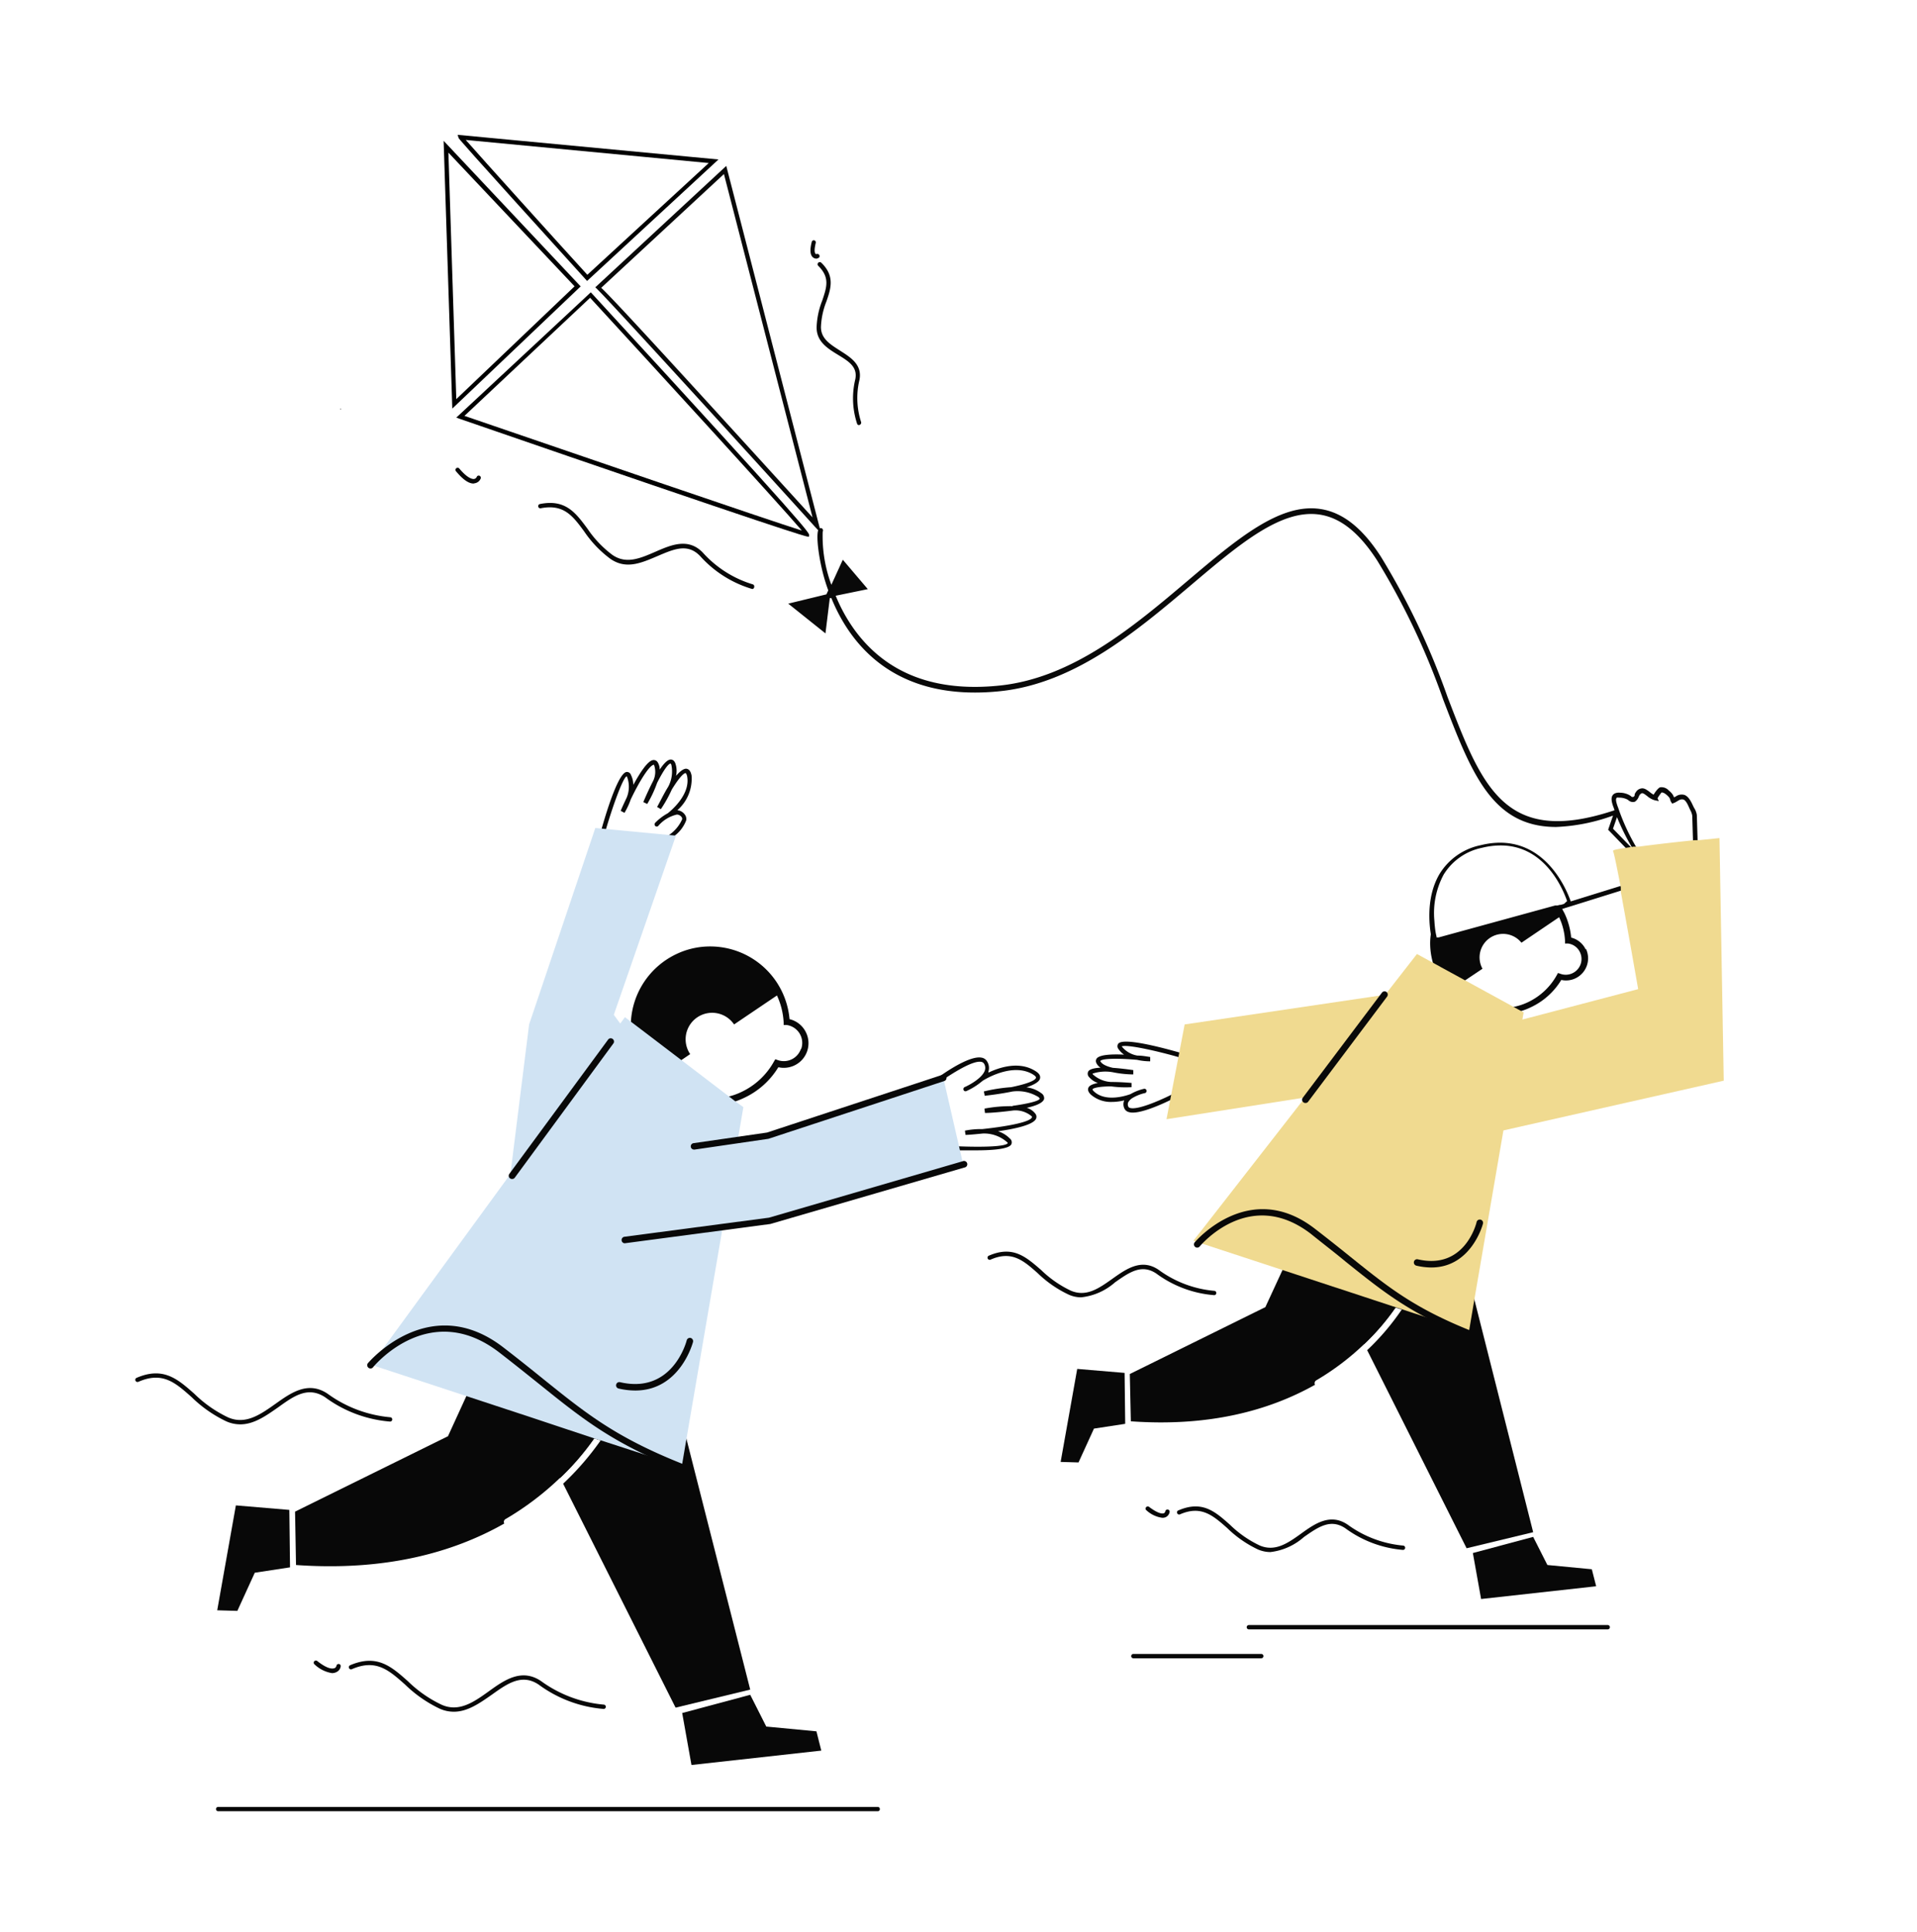 <svg id="Capa_6" data-name="Capa 6" xmlns="http://www.w3.org/2000/svg" viewBox="0 0 220.9 222.71"><title>Mesa de trabajo 18</title><path d="M182.73,109.44a2.53,2.53,0,0,0-1.68-1.38,8.33,8.33,0,0,0-.75-2.76,1.55,1.55,0,0,0-.12-.22s0,0,0,0a1.14,1.14,0,0,0-.1-.19s0,0,0,0-.07-.13-.1-.2l0,0-.38.12-.11,0-.26.08-.18.06-.07,0-13.42,3.68-.13,0-.11,0c0-.14-.07-.34-.11-.59a12.27,12.27,0,0,1-.14-1.31,6.39,6.39,0,0,0-.18.87v0a7,7,0,0,0-.09,1,8.25,8.25,0,0,0,.78,3.59,8.14,8.14,0,0,0,4.63,4.2,8.22,8.22,0,0,0,2.76.48,7.89,7.89,0,0,0,2.45-.39h0a6.35,6.35,0,0,0,1-.4,8.09,8.09,0,0,0,3.49-3.14,2.52,2.52,0,0,0,1.62-.18,2.55,2.55,0,0,0,1.22-3.41Zm-1.54,2.73a1.78,1.78,0,0,1-1.36.07l-.3-.1-.15.27a7.42,7.42,0,0,1-3.3,3.09,7,7,0,0,1-1.66.55,7.42,7.42,0,0,1-6.9-2.17l1.31-.89,2-1.34a2.71,2.71,0,0,1,4.49-3l4.34-2.94a7.32,7.32,0,0,1,.68,2.71v.32l.32,0a1.76,1.76,0,0,1,1.4,1A1.81,1.81,0,0,1,181.19,112.17Z" fill="#080808"/><path d="M191.37,100.66l-4.5,1.41L181,103.89c-.52-1.5-3.31-8.22-10.38-6.48a7.25,7.25,0,0,0-4.74,3.32c-1.68,2.84-1.13,6.38-.9,7.51q.07.32.09.36l.06.24.23-.06.29-.08.09,0,13.57-3.74h.07l.3-.09.31-.1h0l.37-.12.75-.23,5.76-1.8,4.57-1.43a.25.25,0,0,0,.16-.32A.25.25,0,0,0,191.37,100.66Zm-11.15,3.52-.39.11-.11,0-.26.07-.19,0-.07,0-13.42,3.68-.13,0-.11,0c0-.14-.07-.34-.11-.59a12.27,12.27,0,0,1-.14-1.31,9.39,9.39,0,0,1,1.06-5.33,6.77,6.77,0,0,1,4.43-3.1,9,9,0,0,1,2.15-.27c5.14,0,7.2,5.11,7.65,6.41a.43.43,0,0,0,0,0Z" fill="#080808"/><path d="M195.62,96.93l-.09-3a2.05,2.05,0,0,0-.29-.78,1,1,0,0,1-.09-.17l-.07-.14c-.2-.43-.47-1-.94-1.21a1.16,1.16,0,0,0-.9.08l-.27.16-.09,0a1,1,0,0,0-.13-.29,2,2,0,0,0-.45-.47,1.12,1.12,0,0,0-1-.37c-.21.06-.56.52-.75.85a2.8,2.8,0,0,1-.45-.31,3.62,3.62,0,0,0-.37-.26,1.07,1.07,0,0,0-.41-.16.89.89,0,0,0-.78.38,1.81,1.81,0,0,0-.18.31.24.24,0,0,1-.43.2l-.17-.11a2.31,2.31,0,0,0-1.1-.28,1.13,1.13,0,0,0-.57.08c-.63.3-.33,1.13-.17,1.58a.82.82,0,0,1,.06.16,1.59,1.59,0,0,0,.07.2h.06a.12.12,0,0,0-.05,0s0,0,0,0h0c-12.64,4.21-15.27-2.66-19.26-13.06a84.68,84.68,0,0,0-7.67-16.15c-2.14-3.32-4.42-5.13-7-5.51-4.66-.69-9.56,3.44-15.22,8.23-6.22,5.27-13.28,11.24-21.71,12.12-7.43.78-13.06-1.38-16.73-6.42a18.72,18.72,0,0,1-2.17-3.93L100,67.9l-2.88-3.39L95.8,67.4a16.1,16.1,0,0,1-1-6.12.26.26,0,0,0,0-.28.24.24,0,0,0-.33-.11h0L83.69,19.12l-15.1,14,.16.13.14.15c1.38,1.33,16.85,18.28,25,27.29l.39.42c-.26.83.11,3.47.71,5.55q.19.66.45,1.38l-.21.46-4.4,1.07L95.12,73l.5-4.07.18,0c2.17,5.33,7.32,12,19.46,10.73,8.59-.9,15.71-6.92,22-12.24,5.56-4.71,10.37-8.78,14.81-8.11,2.4.36,4.56,2.09,6.62,5.28a83.72,83.72,0,0,1,7.62,16.06c3.25,8.47,5.63,14.66,13,14.66A21.5,21.5,0,0,0,185.87,94l-.56,1.63,2.35,2.43a.25.25,0,0,0,.18.08.23.23,0,0,0,.17-.07.26.26,0,0,0,0-.36l-2.14-2.2.46-1.33a27.14,27.14,0,0,0,1.78,3.58l.21.37.2.34.18-.25c.6-.1,4.36-.38,6.7-.53l.24,0ZM69.28,33.17,83.42,20.06,93.63,59.63C74.73,38.86,70.38,34.19,69.28,33.17ZM186.47,93.11l-.07-.18c-.1-.3-.3-.85-.08-1a.46.46,0,0,1,.21,0h.11a2,2,0,0,1,.89.22l.12.08a.75.75,0,0,0,.74.17,1.17,1.17,0,0,0,.44-.56,1.47,1.47,0,0,1,.11-.22c.1-.13.23-.22.33-.2a.69.69,0,0,1,.22.1c.1.06.21.15.32.23a2.37,2.37,0,0,0,.82.47l.52.11L191,92a4.62,4.62,0,0,1,.47-.67c.17,0,.38.11.54.25a1.89,1.89,0,0,1,.37.38,1.38,1.38,0,0,1,.08.2.72.72,0,0,0,.12.29l.11.17.18-.07a1.69,1.69,0,0,0,.4-.21l.23-.13a.66.66,0,0,1,.49-.06c.29.11.52.62.68,1l.07.14a1.24,1.24,0,0,0,.1.2A2.16,2.16,0,0,1,195,94l.09,3v.27c-4.38.29-5.9.42-6.45.52l0,0A24.42,24.42,0,0,1,186.47,93.11Z" fill="#090909"/><path d="M186.06,93.46s0,0,0,0a.12.12,0,0,1,.05,0Z" fill="#090909"/><path d="M136.38,121.74a.25.25,0,0,1-.31.17c-2.91-.84-6.26-1.56-6.81-1.31,0,0,0,0,0,0a2.89,2.89,0,0,0,1.81,1.06c.61,0,1.14.12,1.47.16l0,.5a6.87,6.87,0,0,1-1.51-.17c-2.26-.2-4.08-.16-4.24.14.16.36.74.62,1.45.78.89.06,1.78.18,2.35.26l0,.5a12.35,12.35,0,0,1-2.35-.25,4.74,4.74,0,0,0-2.35.16.29.29,0,0,0,.06.1,3.36,3.36,0,0,0,2.07.86c.89,0,1.79.06,2.37.11v.49a12.65,12.65,0,0,1-2.35-.09c-1.25,0-2.09.16-2.15.35,0,0,0,.08.2.26,1.39,1.26,3.79.42,4.18.28a5.61,5.61,0,0,1,1.55-.61.25.25,0,0,1,.11.49,4.89,4.89,0,0,0-1.42.56,1.41,1.41,0,0,0-.49.48.59.59,0,0,0,0,.52.25.25,0,0,0,.16.14c.94.35,4.16-1.16,5.31-1.77a.25.25,0,0,1,.34.1.24.24,0,0,1-.1.34c-.4.21-3.59,1.88-5.21,1.88a1.52,1.52,0,0,1-.51-.08.76.76,0,0,1-.46-.43,1.12,1.12,0,0,1,0-.9,6,6,0,0,1-1.43.18,3.5,3.5,0,0,1-2.38-.81c-.32-.29-.43-.57-.32-.83s.53-.44,1.09-.54a2.4,2.4,0,0,1-1-.67.56.56,0,0,1-.11-.66c.17-.28.72-.4,1.42-.44a1.22,1.22,0,0,1-.49-.55.49.49,0,0,1,.05-.51c.34-.44,1.73-.51,3.15-.44a2.55,2.55,0,0,1-.67-.68.49.49,0,0,1,0-.58c.55-.73,4.86.38,7.38,1.11A.26.26,0,0,1,136.38,121.74Z" fill="#090909"/><path d="M176.67,176.59,169,178.44l-11.46-22.83a28,28,0,0,0,4-4.7l-.09,0-.65-.21a27,27,0,0,1-3.63,4.24L154,148.4h0l-1-2a13.78,13.78,0,0,1,.88-2,5.84,5.84,0,0,1,.38-.65c3.4-5.39,8.89-2.91,12-.81.77.52,1.4,1,1.82,1.35l.55.49h0l1.29,5.09h0Z" fill="#080808"/><path d="M168.66,135.63a36.61,36.61,0,0,1-2.45,7.28c-.35.77-.74,1.58-1.17,2.42-.14.24-.27.49-.4.74a41.05,41.05,0,0,1-2.2,3.52l0,0-.12.17-.44.6-.36.48-.65-.21a27,27,0,0,1-3.63,4.24,29.84,29.84,0,0,1-5.57,4.22.38.38,0,0,0-.14.51,0,0,0,0,0,0,0c-5.34,3-12.27,4.85-21.22,4.21l-.12-5.45,15.62-7.71,2-4.33,2.24-4.9.31-.68,4.13-9Z" fill="#080808"/><polygon points="129.59 158.23 129.66 164.1 126.06 164.65 124.28 168.55 122.22 168.49 124.13 157.77 129.59 158.23" fill="#080808"/><polygon points="170.67 184.29 169.72 178.99 176.67 177.13 178.31 180.37 183.43 180.86 183.93 182.82 170.67 184.29 170.67 184.29" fill="#080808"/><path d="M146.39,178.88a3.67,3.67,0,0,1-1.43-.3,13,13,0,0,1-3.56-2.48c-1.65-1.46-3-2.62-5.42-1.57a.24.24,0,0,1-.33-.13.23.23,0,0,1,.13-.32c2.76-1.19,4.24.13,5.95,1.65a12.64,12.64,0,0,0,3.43,2.39c1.79.76,3.26-.28,4.8-1.39s3.34-2.38,5.35-1a12.8,12.8,0,0,0,6.36,2.4.25.25,0,0,1,0,.5,13,13,0,0,1-6.64-2.49c-1.72-1.15-3.13-.14-4.77,1A7.05,7.05,0,0,1,146.39,178.88Z" fill="#080808"/><path d="M133.94,174.93a3.35,3.35,0,0,1-1.83-.86.24.24,0,0,1-.05-.35.25.25,0,0,1,.35-.05c1.1.83,1.55.79,1.69.74a.29.29,0,0,0,.18-.23.25.25,0,0,1,.29-.2.24.24,0,0,1,.21.27.81.81,0,0,1-.48.62A1,1,0,0,1,133.94,174.93Z" fill="#080808"/><path d="M124.58,149.52a3.49,3.49,0,0,1-1.43-.31,13.16,13.16,0,0,1-3.57-2.47c-1.65-1.47-3-2.63-5.42-1.57a.25.25,0,1,1-.19-.46c2.76-1.18,4.23.13,6,1.66a12.72,12.72,0,0,0,3.42,2.38c1.8.77,3.26-.28,4.81-1.38s3.34-2.39,5.34-1a12.7,12.7,0,0,0,6.37,2.4.25.25,0,0,1,.25.25.25.25,0,0,1-.25.25,12.93,12.93,0,0,1-6.65-2.48c-1.71-1.16-3.13-.15-4.77,1A7,7,0,0,1,124.58,149.52Z" fill="#080808"/><path d="M51.12,16.23l1,30.86L66.73,33.18l.18-.17ZM52.58,46l-.91-28.41L66.21,33Z"/><path d="M52.73,15.54l.12.36c0,.06.07.23,14.63,16.29l.17.19,15.14-14Zm.94.59,28,2.66L67.68,31.67C64,27.64,55.57,18.29,53.67,16.13Z"/><path d="M68.18,33.8l-.1-.11,0,0,0,0L52.58,48.13l.39.14c37.67,13,39.91,13.58,40.13,13.58h0l.13,0,0-.13C93.34,61.49,93.41,61.23,68.18,33.8ZM53.52,47.93,68,34.32c6.36,6.91,21.59,23.54,24.4,26.83C88.15,59.81,66,52.21,53.52,47.93Z"/><path d="M39.26,47.09l-.09.08.13,0Z"/><path d="M157.28,106.9s0,0,0,0a.12.12,0,0,1,.05,0Z"/><path d="M86.73,67.88h-.06a13,13,0,0,1-6-3.8c-1.44-1.49-3-.8-4.88,0s-3.65,1.6-5.48.31a13,13,0,0,1-3-3.15c-1.31-1.78-2.35-3.18-5-2.66a.25.25,0,0,1-.29-.2.25.25,0,0,1,.2-.29c2.94-.59,4.11,1,5.48,2.85a12.42,12.42,0,0,0,2.85,3c1.6,1.13,3.25.4,5-.36s3.75-1.64,5.43.1a12.66,12.66,0,0,0,5.74,3.66.25.25,0,0,1,.19.3A.25.25,0,0,1,86.73,67.88Z" fill="#080808"/><path d="M54.56,55.73c-.55,0-1.22-.46-2-1.4a.24.24,0,0,1,0-.35.25.25,0,0,1,.35,0c1,1.2,1.56,1.25,1.74,1.22a.42.42,0,0,0,.28-.22.24.24,0,0,1,.32-.15.25.25,0,0,1,.14.32.88.88,0,0,1-.64.54Z" fill="#080808"/><path d="M99,49a.25.25,0,0,1-.23-.15,9.35,9.35,0,0,1-.21-5.15c.28-1.42-.77-2.06-2-2.81s-2.47-1.53-2.46-3.17a9.14,9.14,0,0,1,.65-3.08c.52-1.55.9-2.66-.46-4a.25.25,0,0,1,0-.36.25.25,0,0,1,.35,0c1.59,1.53,1.1,3,.58,4.49a8.86,8.86,0,0,0-.62,2.92c0,1.36,1.08,2,2.23,2.74s2.55,1.58,2.21,3.34a9,9,0,0,0,.18,4.85.26.26,0,0,1-.13.33Z" fill="#080808"/><path d="M94.09,29.81a.64.64,0,0,1-.45-.18c-.29-.29-.33-.86-.1-1.75a.24.24,0,0,1,.3-.18A.25.25,0,0,1,94,28c-.24,1-.08,1.21,0,1.27a.16.16,0,0,0,.13,0,.25.25,0,0,1,.3.18.23.23,0,0,1-.17.3A.38.38,0,0,1,94.09,29.81Z" fill="#080808"/><path d="M86.45,194.73l-8.6,2.08L64.89,171a31.92,31.92,0,0,0,4.33-5l-.08,0-.66-.22a30,30,0,0,1-3.94,4.57l-3.53-7-1.34-2.66a15.85,15.85,0,0,1,1-2.29,6.91,6.91,0,0,1,.38-.65c3.82-6.13,10.05-3.33,13.58-1,.89.6,1.61,1.17,2.08,1.56.27.23.46.39.55.48l.06,0,1.77,7Z" fill="#080808"/><path d="M77.41,148.52a40.89,40.89,0,0,1-2.76,8.21c-.4.89-.85,1.82-1.35,2.78l-.4.74a44.86,44.86,0,0,1-2.69,4.29l-.21.29a3.65,3.65,0,0,1-.24.31c-.19.28-.4.56-.62.83l-.66-.22a30,30,0,0,1-3.94,4.57,33.28,33.28,0,0,1-6.29,4.76.37.37,0,0,0-.14.51c-6,3.41-13.85,5.5-24,4.78L34,174.22l17.62-8.69,2.12-4.63,2.66-5.82.31-.69,4.68-10.22Z" fill="#080808"/><polygon points="33.34 174.02 33.42 180.64 29.36 181.26 27.35 185.66 25.03 185.59 27.18 173.5 33.34 174.02" fill="#080808"/><polygon points="78.61 197.43 86.45 195.33 88.3 198.99 94.08 199.54 94.64 201.76 79.68 203.42 78.61 197.43" fill="#080808"/><path d="M92.88,119a2.83,2.83,0,0,0-1.9-1.54,9.18,9.18,0,0,0-9.14-8.38,9,9,0,0,0-3.9.88,9.17,9.17,0,0,0-5.24,7.82,9.64,9.64,0,0,0,.12,2h0a8.7,8.7,0,0,0,.75,2.37,9.13,9.13,0,0,0,4.15,4.26h0a9.08,9.08,0,0,0,4.13,1,9,9,0,0,0,3.9-.88A9.12,9.12,0,0,0,89.69,123a2.85,2.85,0,0,0,1.84-.2A2.83,2.83,0,0,0,92.88,119Zm-.6,1.92a2.08,2.08,0,0,1-2.65,1.26l-.29-.1-.16.27a8.33,8.33,0,0,1-3.74,3.5,7.36,7.36,0,0,1-1.4.51,8.32,8.32,0,0,1-5-.19,8.47,8.47,0,0,1-2.55-1.46l0,0a6.4,6.4,0,0,1-.71-.67l.14-.1,2.61-1.77,1-.68a3.05,3.05,0,0,1,5.06-3.42l4.94-3.34a8.42,8.42,0,0,1,.77,3.08v.32l.31,0a2.08,2.08,0,0,1,1.71,2.77Z" fill="#080808"/><path d="M52.3,197.28a4,4,0,0,1-1.61-.34,14.81,14.81,0,0,1-4-2.78c-1.87-1.66-3.35-3-6.15-1.78a.24.24,0,0,1-.32-.13.25.25,0,0,1,.13-.33c3.09-1.32,4.75.15,6.67,1.86a14.27,14.27,0,0,0,3.88,2.7c2,.88,3.7-.31,5.45-1.57s3.75-2.68,6-1.16a14.44,14.44,0,0,0,7.21,2.71.25.25,0,0,1,0,.5,14.59,14.59,0,0,1-7.48-2.8c-1.95-1.32-3.63-.11-5.41,1.16C55.28,196.29,53.89,197.28,52.3,197.28Z" fill="#080808"/><path d="M38.25,192.83a3.79,3.79,0,0,1-2-1,.25.25,0,0,1,.3-.4c1.26,1,1.79.9,2,.83a.39.39,0,0,0,.22-.27.25.25,0,0,1,.28-.21.24.24,0,0,1,.21.28.86.86,0,0,1-.51.66A1.1,1.1,0,0,1,38.25,192.83Z" fill="#080808"/><path d="M27.69,164.16a4,4,0,0,1-1.6-.34,14.73,14.73,0,0,1-4-2.79c-1.87-1.66-3.35-3-6.15-1.77a.26.26,0,0,1-.33-.13.24.24,0,0,1,.13-.33c3.09-1.33,4.75.15,6.68,1.86a14.28,14.28,0,0,0,3.87,2.7c2,.87,3.7-.32,5.46-1.57s3.74-2.68,6-1.16a14.43,14.43,0,0,0,7.2,2.71.25.25,0,1,1,0,.5,14.56,14.56,0,0,1-7.48-2.8c-2-1.32-3.64-.12-5.42,1.16C30.67,163.16,29.28,164.16,27.69,164.16Z" fill="#080808"/><path d="M101.14,208.75h-76a.25.25,0,0,1-.25-.25.25.25,0,0,1,.25-.25h76a.25.25,0,0,1,.25.25A.25.25,0,0,1,101.14,208.75Z" fill="#080808"/><path d="M185.26,187.79H143.91a.25.25,0,0,1-.25-.25.25.25,0,0,1,.25-.25h41.35a.25.25,0,0,1,.25.25A.25.25,0,0,1,185.26,187.79Z" fill="#080808"/><path d="M145.34,191.12H130.6a.25.25,0,0,1,0-.5h14.74a.25.25,0,1,1,0,.5Z" fill="#080808"/><polygon points="175.57 116.68 175.39 117.74 173.2 130.53 169.88 149.85 169.88 149.86 169.3 153.29 169.27 153.44 164.32 151.81 164.31 151.81 161.59 150.91 161.5 150.88 160.85 150.67 153.96 148.4 153.95 148.4 147.78 146.37 138.49 143.32 137.71 143.06 137.52 143 150.08 126.88 150.39 126.49 159.61 114.66 159.82 114.39 163.28 109.95 165.03 110.91 165.49 111.16 165.91 111.39 165.99 111.43 165.99 111.44 168.83 112.99 174.42 116.05 174.91 116.32 175.37 116.57 175.38 116.57 175.57 116.68" fill="#f0da90"/><path d="M164.93,146.08a7.82,7.82,0,0,1-1.72-.21.38.38,0,0,1-.28-.45.37.37,0,0,1,.45-.28c5.33,1.23,6.7-4,6.76-4.24a.38.38,0,1,1,.73.18S169.57,146.08,164.93,146.08Z" fill="#080808"/><path d="M169.66,154.21a.35.35,0,0,1-.14,0c-6.93-2.76-9.93-5.17-14.47-8.81-1.2-1-2.51-2-4-3.2-7-5.38-12.57,1.18-12.81,1.46a.37.37,0,1,1-.57-.48c.06-.07,6.29-7.4,13.84-1.57,1.53,1.18,2.85,2.23,4.05,3.2,4.49,3.61,7.45,6,14.28,8.7a.38.38,0,0,1-.14.73Z" fill="#080808"/><polygon points="161.78 114.33 136.51 118.07 134.42 128.99 154.46 125.85 161.78 114.33" fill="#f0da90"/><path d="M198.63,124.55l-25.37,5.73-3.83.86-1.6-11.64,7.62-2L188.77,114s-1.14-6.52-2-11.21c0-.09,0-.17,0-.25a2.17,2.17,0,0,1,0-.25c-.44-2.29-.79-4-.89-4.18s.64-.26,1.76-.44l.59-.09h.06l.27,0,.26,0c2-.27,4.52-.55,6.47-.75l.25,0,.25,0,2.35-.24Z" fill="#f0da90"/><path d="M150.42,127.12a.34.34,0,0,1-.23-.08.37.37,0,0,1-.07-.52l9.12-12.11a.38.38,0,0,1,.53-.08.39.39,0,0,1,.07.53L150.72,127A.37.37,0,0,1,150.42,127.12Z" fill="#090909"/><path d="M120,126a3.45,3.45,0,0,0-1.72-.68c.84-.28,1.47-.63,1.56-1s-.13-.65-.61-.93c-1.84-1.11-4.07-.37-5.33.23,0,0,0-.08,0-.12a1.4,1.4,0,0,0-.17-1.19.9.9,0,0,0-.66-.42c-1.09-.18-3.15,1-4.79,2.16h0c-.36.25-.7.5-1,.72h0l-.91.68h0l-.36.29-.1.08.37,6.5.21,0c.85.07,2.43.2,4.09.26.63,0,1.27,0,1.89,0,2,0,3.81-.16,4.07-.7a.55.55,0,0,0-.17-.66,3.31,3.31,0,0,0-1.37-.84c2-.28,4-.73,4.37-1.41a.57.57,0,0,0-.06-.61,1.91,1.91,0,0,0-1-.68c1-.22,1.84-.54,2-1A.67.67,0,0,0,120,126Zm-3.33,1.49a16.25,16.25,0,0,0-3.23.28l.06.5c.65,0,1.93-.11,3.21-.28a2.88,2.88,0,0,1,2.2.69c0,.07,0,.09,0,.11-.28.57-3.08,1.06-5.72,1.34a9.35,9.35,0,0,0-2,.18l.07.49c.34,0,1.08-.07,2-.16a4,4,0,0,1,2.79,1,.44.44,0,0,1,.08.1c-.21.4-2.66.49-5.62.38h0c-1.19,0-2.47-.13-3.71-.24l-.33-5.81c.36-.29.87-.68,1.44-1.09h0c.27-.19.54-.39.83-.58l.32-.22c1.53-1,3.2-1.94,4-1.8a.47.47,0,0,1,.32.19.91.91,0,0,1,.11.78c-.27.88-1.77,1.7-2.33,1.94a.26.26,0,0,0-.13.33.25.25,0,0,0,.33.13,7.83,7.83,0,0,0,1.85-1.17c.22-.15,3.45-2.16,5.8-.76.3.18.39.32.37.39-.08.37-1.29.77-2.86,1.09a19.08,19.08,0,0,0-3.15.49l.1.5c.63-.07,1.92-.23,3.18-.49a4.59,4.59,0,0,1,3,.63c.11.09.16.17.15.21C119.72,126.9,118.38,127.22,116.69,127.45Z" fill="#090909"/><path d="M78.05,93.38a4.8,4.8,0,0,0,1.64-4c-.09-.48-.29-.74-.59-.78s-.76.3-1.2.82A2.65,2.65,0,0,0,77.83,88c-.14-.38-.37-.46-.54-.46h0c-.37,0-.82.48-1.27,1.16a1.56,1.56,0,0,0-.25-.87.53.53,0,0,0-.5-.23c-.62.06-1.51,1.43-2.29,2.86a2.69,2.69,0,0,0-.27-1.14.5.5,0,0,0-.5-.35c-.89.09-2.16,4-2.89,6.57-.13.44-.24.84-.33,1.17l-.06.21,5,2.16L74,99a27,27,0,0,0,3.74-2.68,4,4,0,0,0,1.33-1.77.83.83,0,0,0-.15-.66A1.2,1.2,0,0,0,78.05,93.38Zm-1,2.85a27.39,27.39,0,0,1-3.21,2.25L69.52,96.6q.14-.52.3-1c.88-3,2-6,2.39-6.13,0,0,0,0,.05.07a3.26,3.26,0,0,1-.05,2.4c-.3.62-.54,1.16-.69,1.51l.44.23a8.09,8.09,0,0,0,.72-1.54c1-2.1,2.18-4,2.68-4a2.38,2.38,0,0,1-.1,1.87c-.46.89-.87,1.82-1.13,2.43l.45.22a13.63,13.63,0,0,0,1.14-2.43C76.41,88.86,77,88,77.28,88c0,0,0,0,.08.14A3.72,3.72,0,0,1,77,90.67c-.56.9-1,1.86-1.28,2.33l.43.26A15,15,0,0,0,77.41,91c.67-1.1,1.31-1.9,1.6-1.9h0s.11.08.17.37c.42,2.21-2.09,4.14-2.23,4.26a6.11,6.11,0,0,0-1.45,1.1.26.26,0,0,0,0,.36.25.25,0,0,0,.35,0A4,4,0,0,1,78,93.88h0a.7.7,0,0,1,.55.3.34.34,0,0,1,.05.26A4.32,4.32,0,0,1,77.1,96.23Z" fill="#090909"/><path d="M85.66,127.6,85.08,131l-.06.32-.08.45L83.36,141l-.07.39-.07.39-4.11,24-.49,2.88-.07.38-4-1.31h0L69.22,166l-.08,0-.66-.22L61,163.29l-7.26-2.39-10.62-3.49-.39-.13L44,155.62l14.71-20.16.18-.25,7.6-10.41.32-.44,4.68-6.42.52-.71.74.56.37.28.29.22.08.06,5,3.81L84,126.37l.38.29.36.28Z" fill="#d0e3f3"/><polygon points="79.49 128.82 70.73 116.96 77.89 96.31 68.6 95.43 60.97 118.07 58.43 138.41 79.49 128.82" fill="#d0e3f3"/><polygon points="75.43 132.53 88.44 130.9 108.7 124.23 110.99 134.2 88.62 140.71 70.23 143.14 75.43 132.53" fill="#d0e3f3"/><path d="M72,143.29a.37.37,0,0,1-.37-.33.38.38,0,0,1,.32-.42l16.66-2.2,22.31-6.5a.38.38,0,1,1,.21.72l-22.37,6.51L72,143.29Z" fill="#080808"/><path d="M80,132.49a.37.37,0,0,1-.06-.74l8.44-1.22,20.2-6.65a.37.37,0,0,1,.23.71l-20.26,6.66-8.5,1.24Z" fill="#080808"/><path d="M73.2,160.26a8.49,8.49,0,0,1-1.92-.23.37.37,0,0,1,.17-.73c6,1.39,7.62-4.57,7.68-4.82a.38.38,0,0,1,.45-.28.39.39,0,0,1,.28.46C79.84,154.72,78.4,160.26,73.2,160.26Z" fill="#080808"/><path d="M78.54,169.43l-.13,0c-7.82-3.11-11.2-5.83-16.31-9.94-1.36-1.09-2.84-2.28-4.56-3.61-7.92-6.11-14.25,1.34-14.52,1.66a.38.38,0,1,1-.58-.48c.08-.08,7.08-8.31,15.56-1.77,1.73,1.33,3.21,2.52,4.57,3.62,5.06,4.07,8.4,6.75,16.11,9.82a.37.37,0,0,1,.21.49A.38.38,0,0,1,78.54,169.43Z" fill="#080808"/><path d="M59,135.88a.34.34,0,0,1-.22-.07.37.37,0,0,1-.08-.53l11.4-15.5a.38.38,0,0,1,.61.44L59.32,135.73A.37.37,0,0,1,59,135.88Z" fill="#080808"/></svg>
